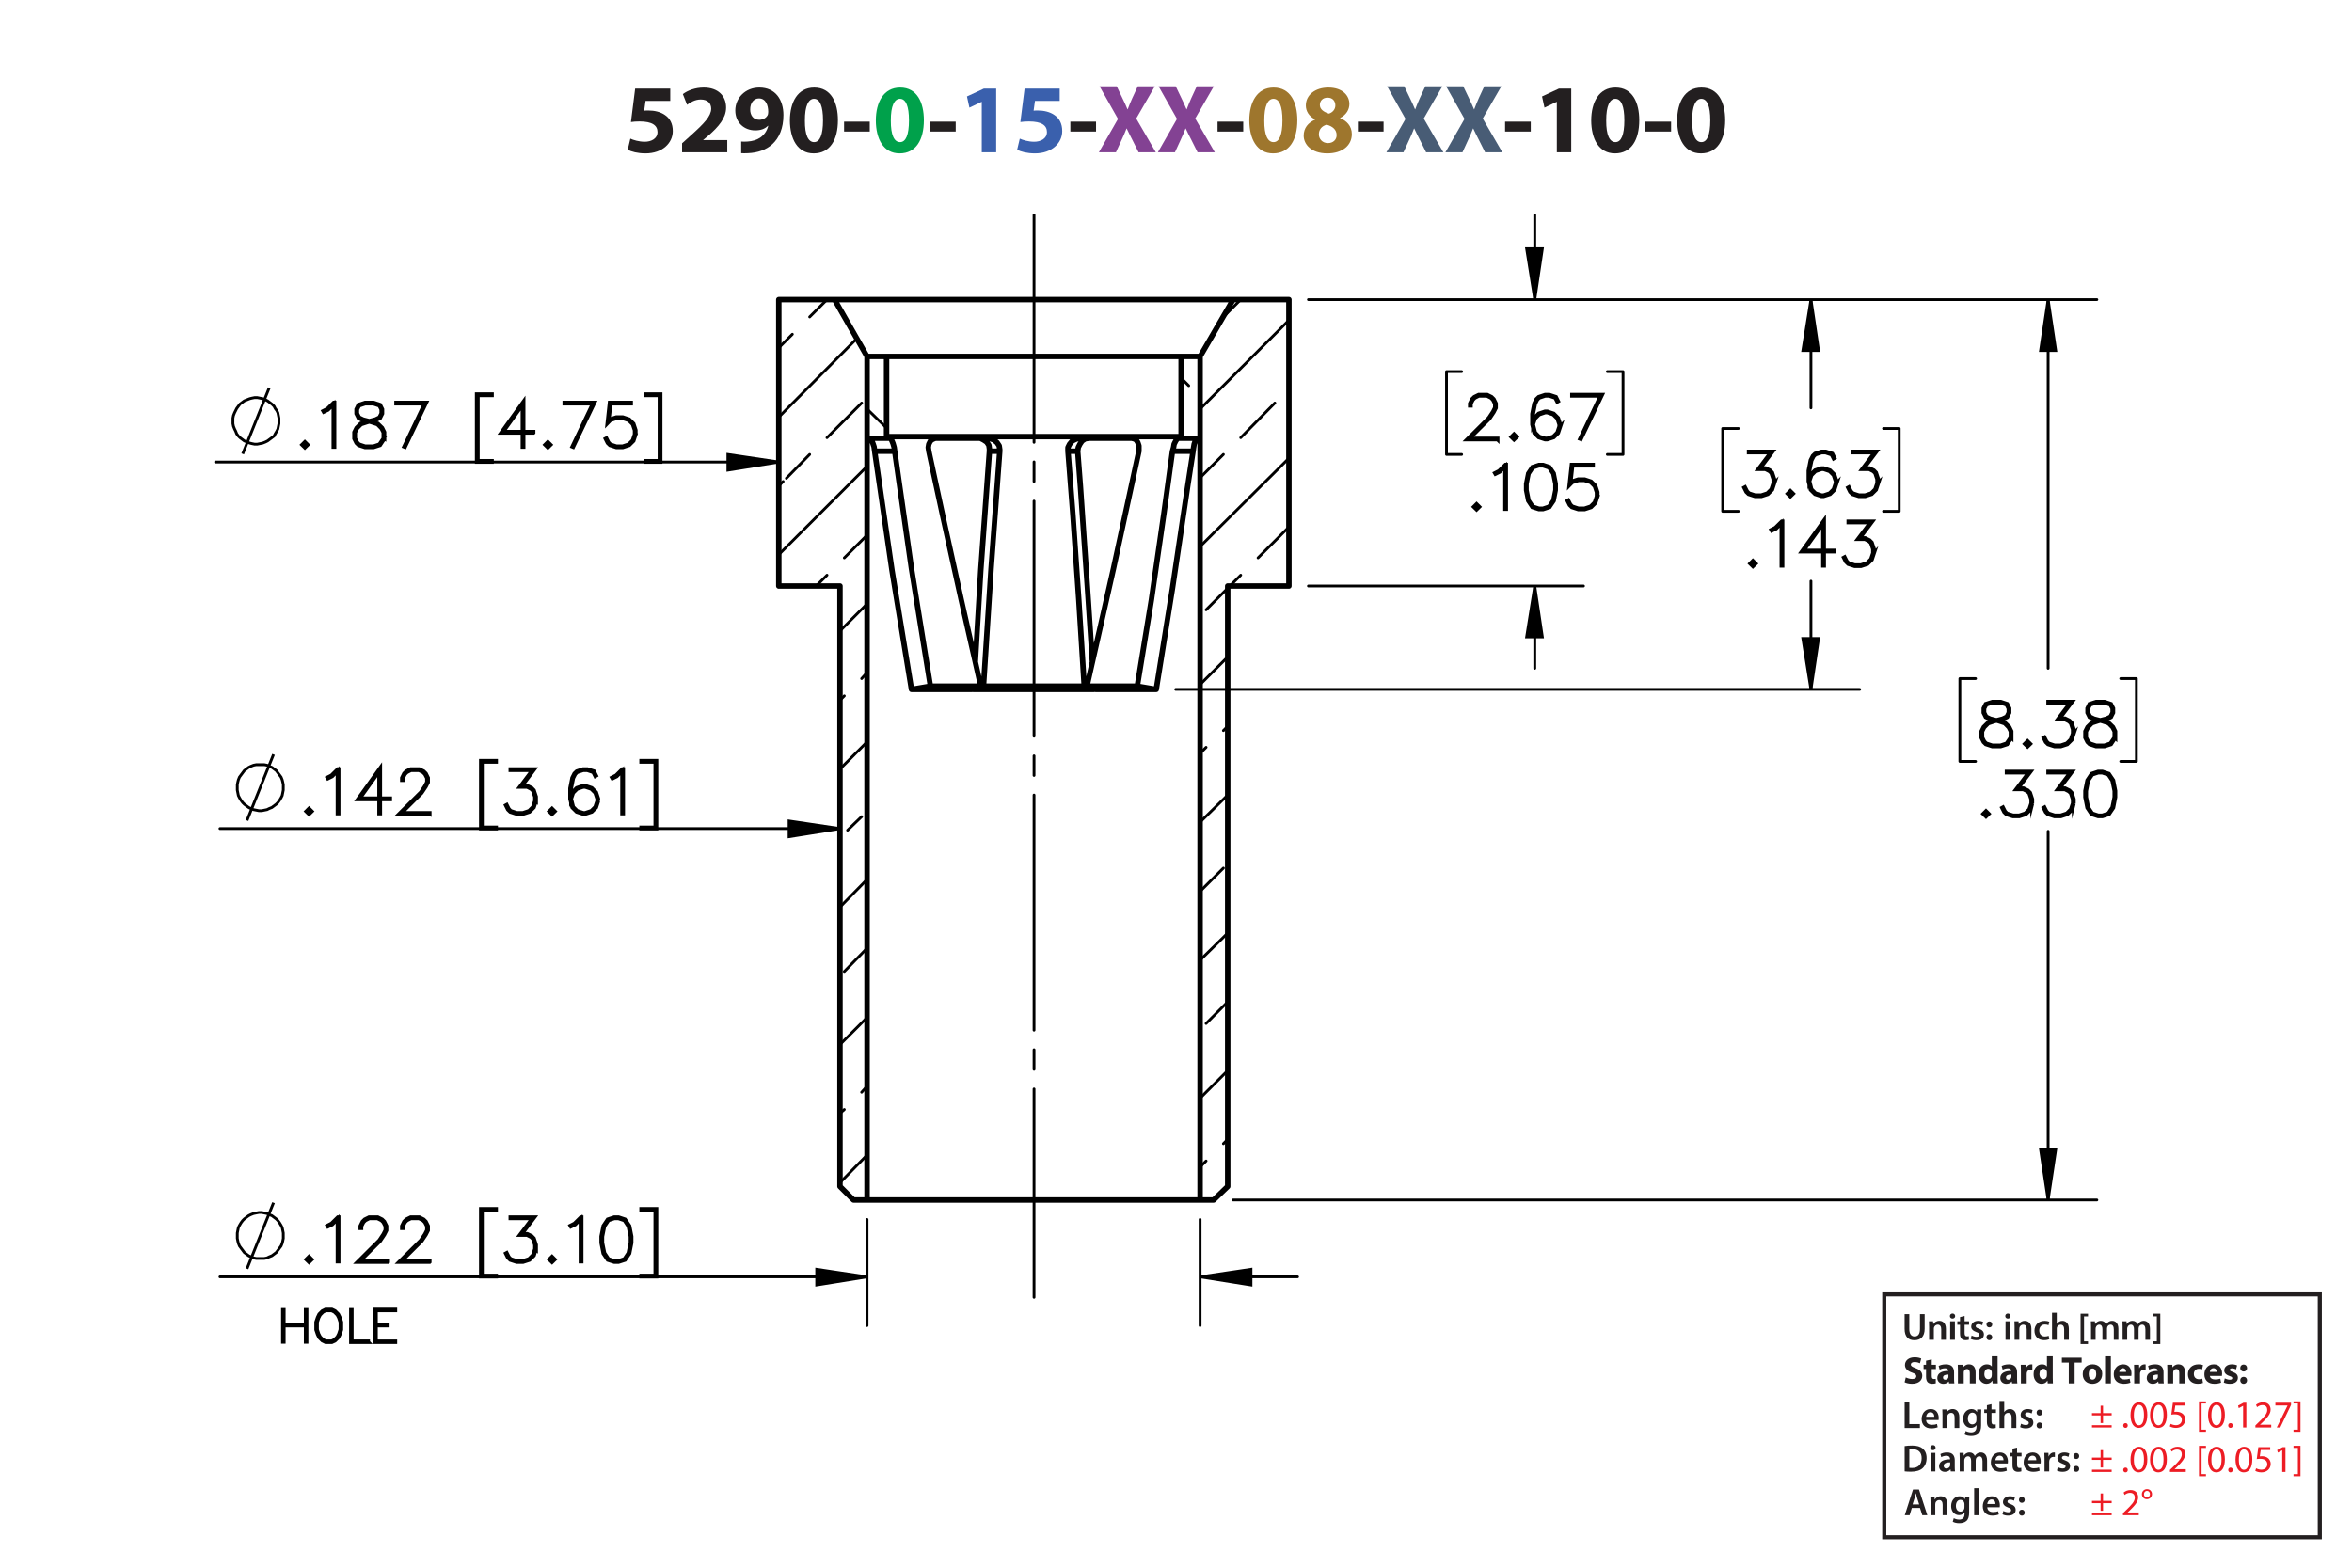 <?xml version="1.0" encoding="UTF-8"?><svg id="Layer_1" xmlns="http://www.w3.org/2000/svg" viewBox="0 0 432 288"><defs><style>.cls-1{fill:#3a60ad;}.cls-1,.cls-2,.cls-3,.cls-4,.cls-5,.cls-6,.cls-7,.cls-8{stroke-width:0px;}.cls-2{fill:#ed1c24;}.cls-3{fill:#00a14b;}.cls-5{fill:#9e762d;}.cls-9,.cls-10,.cls-11,.cls-12,.cls-13{stroke:#000;}.cls-9,.cls-11,.cls-12,.cls-13,.cls-14{fill:none;}.cls-9,.cls-12,.cls-13{stroke-linecap:round;stroke-linejoin:round;}.cls-6{fill:#834293;}.cls-10{stroke-width:.7px;}.cls-10,.cls-11{stroke-miterlimit:10;}.cls-7{fill:#231f20;}.cls-11,.cls-12,.cls-13{stroke-width:.51px;}.cls-13{stroke-dasharray:0 0 0 0 43.2 3.6 3.6 3.6;stroke-dashoffset:1.44px;}.cls-8{fill:#485c75;}.cls-14{stroke:#231f20;stroke-width:.75px;}</style></defs><path class="cls-7" d="m123.106,18.531h-4.537l-.252,1.8c.252-.036.468-.036.756-.036,1.117,0,2.251.252,3.079.847.882.594,1.422,1.566,1.422,2.935,0,2.179-1.873,4.106-5.023,4.106-1.422,0-2.611-.324-3.259-.666l.486-2.052c.522.252,1.585.576,2.647.576,1.134,0,2.341-.54,2.341-1.783,0-1.206-.955-1.945-3.295-1.945-.648,0-1.099.036-1.585.108l.774-6.14h6.446v2.251Z"/><path class="cls-7" d="m125.281,27.984v-1.656l1.512-1.369c2.557-2.287,3.799-3.601,3.835-4.969,0-.955-.576-1.711-1.927-1.711-1.008,0-1.891.504-2.503.973l-.774-1.963c.882-.666,2.251-1.206,3.835-1.206,2.647,0,4.106,1.548,4.106,3.673,0,1.963-1.422,3.529-3.115,5.042l-1.08.9v.036h4.411v2.251h-8.3Z"/><path class="cls-7" d="m136.135,26.003c.342.036.648.036,1.188,0,.829-.054,1.675-.288,2.305-.72.756-.522,1.261-1.278,1.477-2.161l-.054-.018c-.522.54-1.278.846-2.341.846-1.98,0-3.655-1.386-3.655-3.655,0-2.287,1.837-4.213,4.412-4.213,3.007,0,4.429,2.305,4.429,5.042,0,2.431-.774,4.213-2.053,5.383-1.116,1.008-2.647,1.566-4.465,1.639-.468.036-.936.018-1.242,0v-2.143Zm1.656-5.87c0,1.009.54,1.873,1.657,1.873.738,0,1.26-.36,1.512-.774.09-.162.144-.342.144-.684,0-1.243-.468-2.467-1.71-2.467-.936,0-1.621.828-1.603,2.052Z"/><path class="cls-7" d="m153.904,22.078c0,3.619-1.458,6.104-4.447,6.104-3.025,0-4.357-2.719-4.375-6.032,0-3.385,1.44-6.067,4.465-6.067,3.133,0,4.357,2.791,4.357,5.996Zm-6.068.072c-.018,2.683.63,3.961,1.692,3.961s1.639-1.333,1.639-3.997c0-2.593-.558-3.961-1.657-3.961-1.008,0-1.692,1.278-1.674,3.997Z"/><path class="cls-7" d="m159.752,22.348v1.818h-4.717v-1.818h4.717Z"/><path class="cls-3" d="m169.69,22.078c0,3.619-1.458,6.104-4.447,6.104-3.025,0-4.357-2.719-4.375-6.032,0-3.385,1.44-6.067,4.465-6.067,3.133,0,4.357,2.791,4.357,5.996Zm-6.068.072c-.018,2.683.63,3.961,1.692,3.961s1.639-1.333,1.639-3.997c0-2.593-.558-3.961-1.657-3.961-1.008,0-1.692,1.278-1.674,3.997Z"/><path class="cls-7" d="m175.538,22.348v1.818h-4.718v-1.818h4.718Z"/><path class="cls-1" d="m180.325,18.711h-.036l-2.233,1.062-.45-2.053,3.097-1.44h2.269v11.704h-2.647v-9.273Z"/><path class="cls-1" d="m194.637,18.531h-4.538l-.252,1.8c.252-.036.468-.036.756-.036,1.116,0,2.251.252,3.079.847.882.594,1.422,1.566,1.422,2.935,0,2.179-1.873,4.106-5.023,4.106-1.422,0-2.611-.324-3.259-.666l.486-2.052c.522.252,1.585.576,2.647.576,1.134,0,2.341-.54,2.341-1.783,0-1.206-.955-1.945-3.295-1.945-.648,0-1.099.036-1.585.108l.774-6.14h6.446v2.251Z"/><path class="cls-7" d="m201.314,22.348v1.818h-4.718v-1.818h4.718Z"/><path class="cls-6" d="m209.126,27.984l-1.098-2.197c-.45-.846-.738-1.476-1.081-2.179h-.036c-.252.703-.558,1.333-.936,2.179l-1.008,2.197h-3.133l3.511-6.14-3.385-5.996h3.151l1.062,2.215c.36.738.63,1.333.918,2.017h.036c.288-.774.522-1.315.829-2.017l1.026-2.215h3.133l-3.421,5.924,3.601,6.212h-3.169Z"/><path class="cls-6" d="m219.962,27.984l-1.099-2.197c-.45-.846-.738-1.476-1.08-2.179h-.036c-.252.703-.558,1.333-.936,2.179l-1.008,2.197h-3.133l3.511-6.14-3.385-5.996h3.151l1.062,2.215c.36.738.631,1.333.919,2.017h.035c.288-.774.522-1.315.829-2.017l1.025-2.215h3.134l-3.422,5.924,3.602,6.212h-3.169Z"/><path class="cls-7" d="m228.35,22.348v1.818h-4.718v-1.818h4.718Z"/><path class="cls-5" d="m238.286,22.078c0,3.619-1.458,6.104-4.447,6.104-3.024,0-4.357-2.719-4.375-6.032,0-3.385,1.44-6.067,4.465-6.067,3.133,0,4.357,2.791,4.357,5.996Zm-6.067.072c-.019,2.683.63,3.961,1.692,3.961s1.639-1.333,1.639-3.997c0-2.593-.559-3.961-1.657-3.961-1.008,0-1.692,1.278-1.674,3.997Z"/><path class="cls-5" d="m239.453,24.923c0-1.404.81-2.377,2.089-2.935v-.054c-1.135-.576-1.692-1.53-1.692-2.557,0-1.98,1.782-3.295,4.123-3.295,2.737,0,3.871,1.585,3.871,3.007,0,1.008-.54,1.998-1.692,2.575v.054c1.135.432,2.143,1.404,2.143,2.917,0,2.124-1.782,3.547-4.501,3.547-2.971,0-4.34-1.675-4.34-3.259Zm6.05-.09c0-1.026-.756-1.639-1.836-1.927-.9.252-1.423.9-1.423,1.747-.018.846.63,1.639,1.656,1.639.973,0,1.603-.63,1.603-1.458Zm-3.079-5.546c0,.792.721,1.296,1.657,1.585.63-.18,1.188-.756,1.188-1.494,0-.72-.414-1.44-1.423-1.44-.936,0-1.423.612-1.423,1.35Z"/><path class="cls-7" d="m254.125,22.348v1.818h-4.718v-1.818h4.718Z"/><path class="cls-8" d="m261.938,27.984l-1.099-2.197c-.45-.846-.738-1.476-1.08-2.179h-.036c-.252.703-.558,1.333-.936,2.179l-1.008,2.197h-3.133l3.511-6.14-3.385-5.996h3.15l1.062,2.215c.36.738.631,1.333.919,2.017h.035c.288-.774.522-1.315.829-2.017l1.025-2.215h3.134l-3.422,5.924,3.602,6.212h-3.169Z"/><path class="cls-8" d="m272.773,27.984l-1.099-2.197c-.45-.846-.738-1.476-1.08-2.179h-.036c-.252.703-.558,1.333-.936,2.179l-1.008,2.197h-3.133l3.511-6.14-3.385-5.996h3.15l1.062,2.215c.36.738.631,1.333.919,2.017h.035c.288-.774.522-1.315.829-2.017l1.025-2.215h3.134l-3.422,5.924,3.602,6.212h-3.169Z"/><path class="cls-7" d="m281.161,22.348v1.818h-4.718v-1.818h4.718Z"/><path class="cls-7" d="m285.948,18.711h-.036l-2.232,1.062-.45-2.053,3.097-1.44h2.269v11.704h-2.647v-9.273Z"/><path class="cls-7" d="m301.088,22.078c0,3.619-1.459,6.104-4.447,6.104-3.025,0-4.357-2.719-4.376-6.032,0-3.385,1.44-6.067,4.466-6.067,3.133,0,4.357,2.791,4.357,5.996Zm-6.068.072c-.018,2.683.631,3.961,1.692,3.961,1.062,0,1.639-1.333,1.639-3.997,0-2.593-.558-3.961-1.656-3.961-1.009,0-1.692,1.278-1.675,3.997Z"/><path class="cls-7" d="m306.937,22.348v1.818h-4.718v-1.818h4.718Z"/><path class="cls-7" d="m316.873,22.078c0,3.619-1.458,6.104-4.447,6.104-3.024,0-4.357-2.719-4.375-6.032,0-3.385,1.44-6.067,4.465-6.067,3.134,0,4.357,2.791,4.357,5.996Zm-6.067.072c-.019,2.683.63,3.961,1.692,3.961s1.639-1.333,1.639-3.997c0-2.593-.559-3.961-1.656-3.961-1.009,0-1.693,1.278-1.675,3.997Z"/><path class="cls-7" d="m349.831,257.616h.861v3.999h1.94v.722h-2.802v-4.721Z"/><path class="cls-7" d="m353.779,260.873c.021.616.504.883,1.051.883.399,0,.686-.057.945-.154l.126.596c-.294.118-.7.21-1.19.21-1.106,0-1.758-.68-1.758-1.724,0-.945.574-1.835,1.667-1.835,1.106,0,1.471.911,1.471,1.66,0,.161-.015.287-.028.364h-2.283Zm1.499-.603c.007-.315-.133-.833-.708-.833-.532,0-.756.483-.791.833h1.499Z"/><path class="cls-7" d="m356.782,259.941c0-.392-.008-.721-.028-1.016h.756l.042.512h.021c.147-.267.519-.589,1.086-.589.595,0,1.211.386,1.211,1.464v2.024h-.861v-1.926c0-.49-.182-.861-.651-.861-.343,0-.581.245-.672.504-.028.077-.035.182-.035.28v2.003h-.868v-2.396Z"/><path class="cls-7" d="m363.902,258.926c-.014.231-.028.512-.028.981v1.934c0,.714-.146,1.226-.504,1.548-.357.315-.848.413-1.316.413-.435,0-.896-.091-1.191-.273l.19-.651c.217.126.581.26.995.26.56,0,.981-.295.981-1.03v-.294h-.015c-.196.301-.546.504-.994.504-.848,0-1.45-.7-1.45-1.666,0-1.121.729-1.801,1.548-1.801.519,0,.827.253.987.532h.015l.035-.455h.749Zm-.89,1.366c0-.077-.007-.161-.027-.231-.092-.315-.337-.553-.701-.553-.482,0-.84.42-.84,1.113,0,.581.294,1.051.833,1.051.322,0,.603-.21.7-.519.021-.091.035-.21.035-.309v-.553Z"/><path class="cls-7" d="m365.784,257.952v.974h.819v.644h-.819v1.506c0,.413.112.631.441.631.147,0,.26-.021.336-.042l.015.658c-.126.049-.351.084-.624.084-.315,0-.581-.105-.742-.28-.182-.196-.266-.505-.266-.953v-1.603h-.49v-.644h.49v-.77l.84-.203Z"/><path class="cls-7" d="m367.254,257.364h.868v2.031h.015c.104-.161.245-.294.427-.393.168-.098.371-.154.589-.154.581,0,1.19.386,1.19,1.478v2.01h-.861v-1.912c0-.497-.183-.868-.658-.868-.337,0-.575.224-.666.483-.027.069-.035.161-.035.259v2.038h-.868v-4.973Z"/><path class="cls-7" d="m371.216,261.546c.196.119.567.245.876.245.378,0,.546-.154.546-.379,0-.231-.14-.35-.56-.497-.665-.231-.945-.596-.939-.994,0-.603.497-1.072,1.289-1.072.378,0,.707.099.903.203l-.168.609c-.147-.084-.42-.195-.722-.195-.308,0-.477.146-.477.356,0,.218.161.322.596.477.616.224.903.539.91,1.044,0,.616-.482,1.065-1.387,1.065-.413,0-.784-.099-1.036-.238l.168-.623Z"/><path class="cls-7" d="m374.072,259.508c0-.322.224-.554.532-.554.315,0,.524.231.532.554,0,.315-.211.546-.532.546-.315,0-.532-.231-.532-.546Zm0,2.359c0-.321.224-.553.532-.553.315,0,.524.224.532.553,0,.309-.211.547-.532.547-.315,0-.532-.238-.532-.547Z"/><path class="cls-7" d="m349.831,265.661c.378-.064.861-.099,1.373-.099.882,0,1.491.183,1.926.547.455.371.735.932.735,1.736,0,.841-.287,1.471-.735,1.877-.47.428-1.219.644-2.137.644-.504,0-.882-.027-1.162-.062v-4.644Zm.861,3.999c.119.021.301.021.477.021,1.12.008,1.786-.609,1.786-1.807.007-1.044-.596-1.639-1.674-1.639-.273,0-.47.021-.589.049v3.376Z"/><path class="cls-7" d="m355.516,265.955c0,.259-.19.462-.49.462-.287,0-.477-.203-.477-.462,0-.267.196-.47.483-.47.294,0,.476.203.483.47Zm-.918,4.363v-3.411h.868v3.411h-.868Z"/><path class="cls-7" d="m358.309,270.318l-.056-.378h-.021c-.21.266-.567.455-1.008.455-.686,0-1.072-.497-1.072-1.016,0-.861.764-1.296,2.024-1.289v-.056c0-.225-.091-.596-.693-.596-.336,0-.686.105-.918.253l-.168-.56c.252-.154.693-.302,1.233-.302,1.092,0,1.407.693,1.407,1.437v1.232c0,.308.014.609.049.819h-.777Zm-.112-1.667c-.609-.014-1.19.119-1.19.638,0,.336.218.49.49.49.344,0,.596-.225.673-.47.021-.062.027-.133.027-.189v-.47Z"/><path class="cls-7" d="m359.946,267.923c0-.392-.008-.721-.028-1.016h.742l.035.505h.021c.169-.267.477-.582,1.051-.582.448,0,.799.253.945.631h.015c.119-.19.259-.329.42-.428.19-.133.406-.203.686-.203.567,0,1.142.386,1.142,1.478v2.01h-.841v-1.884c0-.567-.195-.903-.609-.903-.294,0-.511.21-.602.455-.021.084-.042.189-.042.287v2.045h-.841v-1.975c0-.477-.19-.812-.588-.812-.322,0-.54.252-.617.49-.034.084-.049.182-.049.279v2.018h-.84v-2.396Z"/><path class="cls-7" d="m366.491,268.854c.021.616.504.883,1.051.883.399,0,.686-.057.945-.154l.126.596c-.294.118-.7.21-1.19.21-1.106,0-1.758-.68-1.758-1.724,0-.945.574-1.835,1.667-1.835,1.106,0,1.471.911,1.471,1.66,0,.161-.015.287-.028.364h-2.283Zm1.499-.603c.007-.315-.133-.833-.708-.833-.532,0-.756.483-.791.833h1.499Z"/><path class="cls-7" d="m370.481,265.934v.974h.819v.644h-.819v1.506c0,.413.112.631.441.631.146,0,.259-.021.336-.042l.014.658c-.126.049-.35.084-.623.084-.315,0-.581-.105-.742-.28-.183-.196-.267-.505-.267-.953v-1.603h-.49v-.644h.49v-.77l.841-.203Z"/><path class="cls-7" d="m372.519,268.854c.021.616.504.883,1.05.883.399,0,.686-.057.946-.154l.126.596c-.295.118-.701.21-1.191.21-1.106,0-1.758-.68-1.758-1.724,0-.945.574-1.835,1.667-1.835,1.106,0,1.471.911,1.471,1.66,0,.161-.014.287-.027.364h-2.283Zm1.498-.603c.007-.315-.133-.833-.707-.833-.532,0-.757.483-.791.833h1.498Z"/><path class="cls-7" d="m375.521,268.007c0-.462-.007-.791-.028-1.1h.75l.027.651h.028c.168-.483.567-.729.932-.729.084,0,.133.008.203.021v.812c-.07-.014-.147-.028-.252-.028-.413,0-.693.267-.77.651-.014.077-.028.168-.028.267v1.765h-.861v-2.312Z"/><path class="cls-7" d="m377.971,269.527c.196.119.567.245.876.245.378,0,.546-.154.546-.379,0-.231-.14-.35-.56-.497-.665-.231-.945-.596-.939-.994,0-.603.497-1.072,1.289-1.072.378,0,.707.099.903.203l-.168.609c-.147-.084-.42-.195-.722-.195-.308,0-.477.146-.477.356,0,.218.161.322.596.477.616.224.903.539.91,1.044,0,.616-.482,1.065-1.387,1.065-.413,0-.784-.099-1.036-.238l.168-.623Z"/><path class="cls-7" d="m380.827,267.489c0-.322.224-.554.532-.554.315,0,.524.231.532.554,0,.315-.211.546-.532.546-.315,0-.532-.231-.532-.546Zm0,2.359c0-.321.224-.553.532-.553.315,0,.524.224.532.553,0,.309-.211.547-.532.547-.315,0-.532-.238-.532-.547Z"/><path class="cls-7" d="m350.042,253.043c.287.147.729.294,1.184.294.49,0,.749-.203.749-.511,0-.295-.224-.463-.791-.666-.784-.273-1.296-.707-1.296-1.394,0-.806.673-1.422,1.786-1.422.532,0,.925.112,1.205.238l-.238.861c-.19-.091-.525-.224-.988-.224-.462,0-.685.21-.685.455,0,.301.266.435.875.665.834.309,1.226.742,1.226,1.408,0,.791-.609,1.464-1.905,1.464-.539,0-1.071-.141-1.337-.287l.217-.883Z"/><path class="cls-7" d="m354.81,249.737v.981h.764v.784h-.764v1.24c0,.413.098.602.42.602.134,0,.238-.014.315-.027l.007.805c-.14.057-.392.092-.693.092-.343,0-.63-.119-.798-.294-.196-.203-.295-.533-.295-1.016v-1.401h-.455v-.784h.455v-.742l1.044-.238Z"/><path class="cls-7" d="m358.002,254.143l-.064-.343h-.021c-.225.273-.574.42-.981.42-.693,0-1.106-.504-1.106-1.051,0-.89.798-1.316,2.01-1.31v-.049c0-.183-.098-.441-.623-.441-.351,0-.722.119-.945.259l-.196-.686c.238-.133.707-.301,1.33-.301,1.142,0,1.506.673,1.506,1.478v1.191c0,.329.015.644.05.833h-.96Zm-.126-1.618c-.56-.007-.994.126-.994.54,0,.273.182.405.42.405.266,0,.483-.175.553-.392.015-.056.021-.119.021-.183v-.371Z"/><path class="cls-7" d="m359.618,251.81c0-.428-.015-.792-.028-1.093h.925l.049.469h.021c.141-.217.49-.546,1.058-.546.701,0,1.226.462,1.226,1.471v2.031h-1.065v-1.898c0-.44-.153-.742-.539-.742-.294,0-.469.203-.539.399-.028.064-.042.168-.042.267v1.975h-1.065v-2.332Z"/><path class="cls-7" d="m366.906,249.17v3.95c0,.385.015.791.028,1.022h-.945l-.05-.504h-.014c-.217.385-.63.581-1.071.581-.812,0-1.464-.693-1.464-1.758-.007-1.156.714-1.821,1.534-1.821.42,0,.749.147.903.386h.014v-1.856h1.065Zm-1.065,2.998c0-.057-.007-.134-.014-.19-.064-.287-.294-.525-.624-.525-.482,0-.735.435-.735.974,0,.581.287.945.729.945.309,0,.554-.21.616-.511.021-.077.028-.154.028-.245v-.448Z"/><path class="cls-7" d="m369.573,254.143l-.064-.343h-.021c-.224.273-.574.42-.981.42-.693,0-1.106-.504-1.106-1.051,0-.89.799-1.316,2.011-1.31v-.049c0-.183-.099-.441-.624-.441-.35,0-.721.119-.945.259l-.196-.686c.238-.133.708-.301,1.331-.301,1.142,0,1.506.673,1.506,1.478v1.191c0,.329.014.644.049.833h-.959Zm-.127-1.618c-.56-.007-.994.126-.994.54,0,.273.182.405.42.405.267,0,.483-.175.554-.392.014-.056.021-.119.021-.183v-.371Z"/><path class="cls-7" d="m371.188,251.846c0-.505-.014-.834-.027-1.128h.917l.035.63h.028c.175-.497.595-.707.924-.707.099,0,.147,0,.225.014v1.002c-.077-.014-.168-.028-.287-.028-.393,0-.658.21-.729.54-.014.069-.021.153-.021.237v1.737h-1.065v-2.297Z"/><path class="cls-7" d="m377.035,249.17v3.95c0,.385.015.791.028,1.022h-.945l-.05-.504h-.014c-.217.385-.63.581-1.071.581-.812,0-1.464-.693-1.464-1.758-.007-1.156.714-1.821,1.534-1.821.42,0,.749.147.903.386h.014v-1.856h1.065Zm-1.065,2.998c0-.057-.007-.134-.014-.19-.064-.287-.294-.525-.624-.525-.482,0-.735.435-.735.974,0,.581.287.945.729.945.309,0,.554-.21.616-.511.021-.077.028-.154.028-.245v-.448Z"/><path class="cls-7" d="m379.981,250.318h-1.268v-.896h3.628v.896h-1.288v3.824h-1.072v-3.824Z"/><path class="cls-7" d="m386.121,252.392c0,1.254-.89,1.828-1.807,1.828-1.002,0-1.772-.658-1.772-1.765,0-1.107.729-1.815,1.828-1.815,1.051,0,1.751.722,1.751,1.751Zm-2.479.035c0,.588.245,1.029.701,1.029.413,0,.679-.413.679-1.029,0-.512-.196-1.029-.679-1.029-.512,0-.701.525-.701,1.029Z"/><path class="cls-7" d="m386.644,249.17h1.065v4.973h-1.065v-4.973Z"/><path class="cls-7" d="m389.256,252.769c.035.441.469.651.967.651.363,0,.658-.049.945-.14l.14.722c-.35.14-.777.21-1.239.21-1.163,0-1.828-.673-1.828-1.744,0-.868.539-1.828,1.73-1.828,1.107,0,1.527.861,1.527,1.709,0,.182-.021.343-.035.42h-2.206Zm1.254-.729c0-.259-.112-.693-.603-.693-.448,0-.631.406-.658.693h1.261Z"/><path class="cls-7" d="m391.999,251.846c0-.505-.014-.834-.027-1.128h.917l.035.63h.028c.175-.497.595-.707.924-.707.099,0,.147,0,.225.014v1.002c-.077-.014-.168-.028-.287-.028-.393,0-.658.21-.729.54-.014.069-.021.153-.021.237v1.737h-1.065v-2.297Z"/><path class="cls-7" d="m396.474,254.143l-.064-.343h-.021c-.224.273-.574.42-.981.42-.693,0-1.106-.504-1.106-1.051,0-.89.799-1.316,2.011-1.31v-.049c0-.183-.099-.441-.624-.441-.35,0-.721.119-.945.259l-.196-.686c.238-.133.708-.301,1.331-.301,1.142,0,1.506.673,1.506,1.478v1.191c0,.329.014.644.049.833h-.959Zm-.127-1.618c-.56-.007-.994.126-.994.54,0,.273.182.405.42.405.267,0,.483-.175.554-.392.014-.056.021-.119.021-.183v-.371Z"/><path class="cls-7" d="m398.09,251.81c0-.428-.015-.792-.028-1.093h.925l.049.469h.021c.141-.217.49-.546,1.058-.546.701,0,1.226.462,1.226,1.471v2.031h-1.065v-1.898c0-.44-.153-.742-.539-.742-.294,0-.469.203-.539.399-.028.064-.042.168-.042.267v1.975h-1.065v-2.332Z"/><path class="cls-7" d="m404.629,254.059c-.19.084-.547.154-.953.154-1.106,0-1.813-.673-1.813-1.751,0-1.002.686-1.821,1.961-1.821.28,0,.588.049.812.133l-.168.792c-.126-.057-.315-.105-.596-.105-.56,0-.924.399-.917.96,0,.63.42.959.939.959.252,0,.448-.042.609-.104l.126.784Z"/><path class="cls-7" d="m405.901,252.769c.035.441.47.651.967.651.364,0,.658-.049.945-.14l.141.722c-.351.14-.777.21-1.24.21-1.162,0-1.828-.673-1.828-1.744,0-.868.54-1.828,1.73-1.828,1.106,0,1.526.861,1.526,1.709,0,.182-.021.343-.035.42h-2.206Zm1.254-.729c0-.259-.112-.693-.603-.693-.448,0-.63.406-.658.693h1.261Z"/><path class="cls-7" d="m408.639,253.211c.195.119.602.259.917.259.322,0,.455-.111.455-.287,0-.175-.104-.259-.504-.392-.707-.238-.981-.623-.974-1.029,0-.638.546-1.121,1.394-1.121.399,0,.757.091.967.196l-.19.735c-.154-.084-.448-.196-.742-.196-.259,0-.406.105-.406.28,0,.161.133.245.554.393.651.224.924.553.932,1.058,0,.637-.505,1.106-1.485,1.106-.448,0-.848-.099-1.106-.238l.19-.764Z"/><path class="cls-7" d="m411.473,251.32c0-.379.26-.644.631-.644s.616.259.623.644c0,.364-.252.637-.63.637-.364,0-.624-.273-.624-.637Zm0,2.262c0-.371.26-.644.631-.644s.616.267.623.644c0,.364-.252.638-.63.638-.364,0-.624-.273-.624-.638Z"/><path class="cls-2" d="m386.273,258.236v1.365h1.583v.421h-1.583v1.4h-.448v-1.4h-1.582v-.421h1.582v-1.365h.448Zm1.583,3.586v.42h-3.613v-.42h3.613Z"/><path class="cls-2" d="m389.982,261.878c0-.259.175-.441.42-.441.246,0,.414.183.414.441,0,.252-.161.441-.421.441-.245,0-.413-.19-.413-.441Z"/><path class="cls-2" d="m394.408,259.917c0,1.548-.574,2.402-1.583,2.402-.889,0-1.491-.834-1.506-2.34,0-1.526.659-2.367,1.583-2.367.96,0,1.506.855,1.506,2.305Zm-2.472.07c0,1.184.363,1.855.924,1.855.631,0,.932-.735.932-1.897,0-1.121-.287-1.856-.925-1.856-.539,0-.931.658-.931,1.898Z"/><path class="cls-2" d="m397.999,259.917c0,1.548-.574,2.402-1.583,2.402-.889,0-1.491-.834-1.506-2.34,0-1.526.659-2.367,1.583-2.367.96,0,1.506.855,1.506,2.305Zm-2.472.07c0,1.184.363,1.855.924,1.855.631,0,.932-.735.932-1.897,0-1.121-.287-1.856-.925-1.856-.539,0-.931.658-.931,1.898Z"/><path class="cls-2" d="m401.282,258.208h-1.737l-.175,1.17c.104-.015.203-.028.371-.028.35,0,.7.077.981.245.357.203.651.596.651,1.17,0,.89-.707,1.555-1.695,1.555-.497,0-.917-.141-1.135-.28l.154-.469c.19.111.56.252.974.252.581,0,1.079-.379,1.079-.988-.008-.588-.399-1.008-1.31-1.008-.259,0-.462.027-.63.049l.294-2.186h2.179v.519Z"/><path class="cls-2" d="m403.898,263.026v-5.582h1.281v.386h-.805v4.811h.805v.385h-1.281Z"/><path class="cls-2" d="m408.653,259.917c0,1.548-.574,2.402-1.583,2.402-.89,0-1.492-.834-1.506-2.34,0-1.526.658-2.367,1.583-2.367.959,0,1.506.855,1.506,2.305Zm-2.473.07c0,1.184.364,1.855.925,1.855.63,0,.932-.735.932-1.897,0-1.121-.287-1.856-.925-1.856-.539,0-.932.658-.932,1.898Z"/><path class="cls-2" d="m409.268,261.878c0-.259.175-.441.42-.441s.413.183.413.441c0,.252-.161.441-.42.441-.245,0-.413-.19-.413-.441Z"/><path class="cls-2" d="m412.005,258.264h-.015l-.791.428-.119-.47.995-.532h.524v4.553h-.595v-3.978Z"/><path class="cls-2" d="m414.258,262.242v-.378l.483-.47c1.162-1.106,1.688-1.694,1.694-2.381,0-.463-.224-.89-.903-.89-.413,0-.756.21-.966.385l-.196-.434c.315-.267.763-.463,1.288-.463.981,0,1.395.673,1.395,1.324,0,.841-.609,1.52-1.569,2.444l-.364.336v.014h2.045v.512h-2.906Z"/><path class="cls-2" d="m420.805,257.69v.406l-1.982,4.146h-.638l1.976-4.027v-.014h-2.228v-.512h2.872Z"/><path class="cls-2" d="m422.539,257.438v5.589h-1.281v-.385h.805v-4.818h-.805v-.386h1.281Z"/><path class="cls-2" d="m386.273,266.406v1.365h1.583v.421h-1.583v1.4h-.448v-1.4h-1.582v-.421h1.582v-1.365h.448Zm1.583,3.586v.42h-3.613v-.42h3.613Z"/><path class="cls-2" d="m389.982,270.048c0-.259.175-.441.42-.441.246,0,.414.183.414.441,0,.252-.161.441-.421.441-.245,0-.413-.19-.413-.441Z"/><path class="cls-2" d="m394.408,268.087c0,1.548-.574,2.402-1.583,2.402-.889,0-1.491-.834-1.506-2.34,0-1.526.659-2.367,1.583-2.367.96,0,1.506.855,1.506,2.305Zm-2.472.07c0,1.184.363,1.855.924,1.855.631,0,.932-.735.932-1.897,0-1.121-.287-1.856-.925-1.856-.539,0-.931.658-.931,1.898Z"/><path class="cls-2" d="m397.999,268.087c0,1.548-.574,2.402-1.583,2.402-.889,0-1.491-.834-1.506-2.34,0-1.526.659-2.367,1.583-2.367.96,0,1.506.855,1.506,2.305Zm-2.472.07c0,1.184.363,1.855.924,1.855.631,0,.932-.735.932-1.897,0-1.121-.287-1.856-.925-1.856-.539,0-.931.658-.931,1.898Z"/><path class="cls-2" d="m398.565,270.412v-.378l.483-.47c1.162-1.106,1.688-1.694,1.694-2.381,0-.463-.224-.89-.903-.89-.413,0-.756.21-.966.385l-.196-.434c.315-.267.763-.463,1.288-.463.981,0,1.395.673,1.395,1.324,0,.841-.609,1.52-1.569,2.444l-.364.336v.014h2.045v.512h-2.906Z"/><path class="cls-2" d="m403.898,271.196v-5.582h1.281v.386h-.805v4.811h.805v.385h-1.281Z"/><path class="cls-2" d="m408.653,268.087c0,1.548-.574,2.402-1.583,2.402-.89,0-1.492-.834-1.506-2.34,0-1.526.658-2.367,1.583-2.367.959,0,1.506.855,1.506,2.305Zm-2.473.07c0,1.184.364,1.855.925,1.855.63,0,.932-.735.932-1.897,0-1.121-.287-1.856-.925-1.856-.539,0-.932.658-.932,1.898Z"/><path class="cls-2" d="m409.268,270.048c0-.259.175-.441.42-.441s.413.183.413.441c0,.252-.161.441-.42.441-.245,0-.413-.19-.413-.441Z"/><path class="cls-2" d="m413.692,268.087c0,1.548-.574,2.402-1.583,2.402-.889,0-1.491-.834-1.506-2.34,0-1.526.659-2.367,1.583-2.367.96,0,1.506.855,1.506,2.305Zm-2.472.07c0,1.184.363,1.855.924,1.855.631,0,.932-.735.932-1.897,0-1.121-.287-1.856-.925-1.856-.539,0-.931.658-.931,1.898Z"/><path class="cls-2" d="m416.976,266.378h-1.737l-.175,1.17c.104-.015.203-.028.371-.028.35,0,.7.077.981.245.357.203.651.596.651,1.17,0,.89-.707,1.555-1.695,1.555-.497,0-.917-.141-1.135-.28l.154-.469c.19.111.56.252.974.252.581,0,1.079-.379,1.079-.988-.008-.588-.399-1.008-1.31-1.008-.259,0-.462.027-.63.049l.294-2.186h2.179v.519Z"/><path class="cls-2" d="m419.187,266.434h-.015l-.791.428-.119-.47.995-.532h.524v4.553h-.595v-3.978Z"/><path class="cls-2" d="m422.539,265.607v5.589h-1.281v-.385h.805v-4.818h-.805v-.386h1.281Z"/><path class="cls-7" d="m351.149,277.023l-.406,1.338h-.89l1.513-4.721h1.1l1.534,4.721h-.925l-.427-1.338h-1.499Zm1.352-.651l-.371-1.162c-.091-.287-.168-.609-.238-.883h-.014c-.07.273-.14.603-.224.883l-.364,1.162h1.211Z"/><path class="cls-7" d="m354.586,275.966c0-.392-.007-.721-.028-1.016h.757l.042.512h.021c.146-.267.518-.589,1.085-.589.596,0,1.212.386,1.212,1.464v2.024h-.861v-1.926c0-.49-.183-.861-.651-.861-.344,0-.582.245-.673.504-.027.077-.035.182-.035.28v2.003h-.868v-2.396Z"/><path class="cls-7" d="m361.707,274.95c-.015.231-.028.512-.028.981v1.934c0,.714-.147,1.226-.504,1.548-.357.315-.848.413-1.317.413-.434,0-.896-.091-1.19-.273l.19-.651c.217.126.581.26.994.26.56,0,.981-.295.981-1.03v-.294h-.014c-.196.301-.547.504-.995.504-.847,0-1.449-.7-1.449-1.666,0-1.121.729-1.801,1.548-1.801.518,0,.826.253.987.532h.014l.035-.455h.75Zm-.89,1.366c0-.077-.007-.161-.028-.231-.091-.315-.336-.553-.7-.553-.483,0-.841.42-.841,1.113,0,.581.294,1.051.834,1.051.322,0,.602-.21.7-.519.021-.091.035-.21.035-.309v-.553Z"/><path class="cls-7" d="m362.602,273.389h.868v4.973h-.868v-4.973Z"/><path class="cls-7" d="m365.01,276.897c.021.616.504.883,1.05.883.399,0,.686-.057.946-.154l.126.596c-.295.118-.701.21-1.191.21-1.106,0-1.758-.68-1.758-1.724,0-.945.574-1.835,1.667-1.835,1.106,0,1.471.911,1.471,1.66,0,.161-.014.287-.027.364h-2.283Zm1.498-.603c.007-.315-.133-.833-.707-.833-.532,0-.757.483-.791.833h1.498Z"/><path class="cls-7" d="m367.97,277.57c.196.119.567.245.876.245.378,0,.546-.154.546-.379,0-.231-.14-.35-.56-.497-.665-.231-.945-.596-.939-.994,0-.603.497-1.072,1.289-1.072.378,0,.707.099.903.203l-.168.609c-.147-.084-.42-.195-.722-.195-.308,0-.477.146-.477.356,0,.218.161.322.596.477.616.224.903.539.91,1.044,0,.616-.482,1.065-1.387,1.065-.413,0-.784-.099-1.036-.238l.168-.623Z"/><path class="cls-7" d="m370.826,275.532c0-.322.224-.554.532-.554.315,0,.524.231.532.554,0,.315-.211.546-.532.546-.315,0-.532-.231-.532-.546Zm0,2.359c0-.321.224-.553.532-.553.315,0,.524.224.532.553,0,.309-.211.547-.532.547-.315,0-.532-.238-.532-.547Z"/><path class="cls-2" d="m386.273,274.356v1.365h1.583v.421h-1.583v1.4h-.448v-1.4h-1.582v-.421h1.582v-1.365h.448Zm1.583,3.586v.42h-3.613v-.42h3.613Z"/><path class="cls-2" d="m389.934,278.361v-.378l.483-.47c1.162-1.106,1.688-1.694,1.694-2.381,0-.463-.224-.89-.903-.89-.413,0-.756.21-.966.385l-.196-.434c.315-.267.763-.463,1.288-.463.981,0,1.395.673,1.395,1.324,0,.841-.609,1.52-1.569,2.444l-.364.336v.014h2.045v.512h-2.906Z"/><path class="cls-2" d="m395.269,274.475c0,.567-.455.939-.939.939-.547,0-.918-.413-.918-.904-.007-.539.413-.945.932-.945.574,0,.925.435.925.911Zm-1.478.034c0,.322.237.575.546.575.315,0,.553-.26.553-.603,0-.26-.153-.589-.553-.589-.364,0-.546.315-.546.616Z"/><rect class="cls-14" x="346.086" y="237.795" width="80" height="44.612"/><path class="cls-7" d="m350.685,241.413v2.753c0,.924.385,1.352.967,1.352.623,0,.994-.428.994-1.352v-2.753h.861v2.696c0,1.457-.749,2.102-1.884,2.102-1.093,0-1.8-.609-1.8-2.094v-2.704h.861Z"/><path class="cls-7" d="m354.325,243.738c0-.392-.008-.721-.028-1.016h.756l.042.512h.021c.147-.267.519-.589,1.086-.589.595,0,1.211.386,1.211,1.464v2.024h-.861v-1.926c0-.49-.182-.861-.651-.861-.343,0-.581.245-.672.504-.028.077-.035.182-.035.28v2.003h-.868v-2.396Z"/><path class="cls-7" d="m359.113,241.77c0,.259-.19.462-.49.462-.287,0-.477-.203-.477-.462,0-.267.196-.47.483-.47.294,0,.477.203.483.47Zm-.917,4.363v-3.411h.868v3.411h-.868Z"/><path class="cls-7" d="m360.842,241.749v.974h.819v.644h-.819v1.506c0,.413.112.631.441.631.147,0,.26-.021.336-.043l.015.659c-.126.049-.351.084-.624.084-.315,0-.581-.105-.742-.28-.182-.196-.266-.505-.266-.953v-1.603h-.49v-.644h.49v-.77l.84-.203Z"/><path class="cls-7" d="m362.137,245.343c.196.118.567.245.876.245.378,0,.546-.154.546-.379,0-.231-.14-.35-.56-.497-.665-.231-.945-.595-.939-.994,0-.603.497-1.072,1.289-1.072.378,0,.707.099.903.203l-.168.609c-.147-.084-.42-.195-.722-.195-.308,0-.477.146-.477.356,0,.218.161.322.596.477.616.224.903.539.91,1.044,0,.616-.482,1.065-1.387,1.065-.413,0-.784-.099-1.036-.238l.168-.623Z"/><path class="cls-7" d="m364.86,243.305c0-.322.224-.554.532-.554.315,0,.524.231.532.554,0,.315-.211.546-.532.546-.315,0-.532-.231-.532-.546Zm0,2.359c0-.321.224-.553.532-.553.315,0,.524.224.532.553,0,.309-.211.547-.532.547-.315,0-.532-.238-.532-.547Z"/><path class="cls-7" d="m369.281,241.77c0,.259-.19.462-.49.462-.287,0-.477-.203-.477-.462,0-.267.196-.47.483-.47.294,0,.476.203.483.47Zm-.918,4.363v-3.411h.868v3.411h-.868Z"/><path class="cls-7" d="m370.022,243.738c0-.392-.007-.721-.028-1.016h.757l.042.512h.021c.146-.267.518-.589,1.085-.589.596,0,1.212.386,1.212,1.464v2.024h-.861v-1.926c0-.49-.183-.861-.651-.861-.344,0-.582.245-.673.504-.027.077-.035.182-.035.28v2.003h-.868v-2.396Z"/><path class="cls-7" d="m376.401,246.028c-.183.084-.54.176-.967.176-1.065,0-1.758-.68-1.758-1.737,0-1.022.7-1.821,1.897-1.821.315,0,.638.07.834.161l-.154.644c-.14-.062-.343-.133-.651-.133-.658,0-1.051.483-1.044,1.106,0,.7.456,1.1,1.044,1.1.301,0,.512-.064.68-.133l.119.637Z"/><path class="cls-7" d="m376.903,241.161h.868v2.031h.015c.104-.161.245-.294.427-.393.168-.098.371-.154.589-.154.581,0,1.19.386,1.19,1.478v2.01h-.861v-1.912c0-.497-.183-.868-.658-.868-.337,0-.575.224-.666.483-.027.069-.035.161-.035.259v2.038h-.868v-4.973Z"/><path class="cls-7" d="m382.147,246.918v-5.582h1.365v.497h-.728v4.595h.728v.49h-1.365Z"/><path class="cls-7" d="m384.065,243.738c0-.392-.008-.721-.028-1.016h.742l.035.505h.021c.169-.267.477-.582,1.051-.582.448,0,.799.253.945.631h.015c.119-.19.259-.329.42-.428.19-.133.406-.203.686-.203.567,0,1.142.386,1.142,1.478v2.01h-.841v-1.884c0-.567-.195-.903-.609-.903-.294,0-.511.21-.602.455-.021.084-.042.189-.042.287v2.045h-.841v-1.975c0-.477-.19-.812-.588-.812-.322,0-.54.252-.617.49-.034.084-.049.182-.049.28v2.017h-.84v-2.396Z"/><path class="cls-7" d="m389.867,243.738c0-.392-.007-.721-.028-1.016h.743l.034.505h.021c.168-.267.477-.582,1.051-.582.448,0,.798.253.945.631h.014c.119-.19.26-.329.421-.428.189-.133.406-.203.685-.203.567,0,1.142.386,1.142,1.478v2.01h-.84v-1.884c0-.567-.196-.903-.609-.903-.294,0-.512.21-.603.455-.021.084-.042.189-.042.287v2.045h-.841v-1.975c0-.477-.189-.812-.588-.812-.322,0-.539.252-.616.49-.035.084-.049.182-.049.28v2.017h-.841v-2.396Z"/><path class="cls-7" d="m396.791,241.329v5.589h-1.359v-.497h.722v-4.595h-.722v-.497h1.359Z"/><path class="cls-11" d="m44.573,83.387l4.874-12.135m1.79,6.067v-.497l-.1-.497-.1-.497-.199-.398-.298-.398-.199-.398-.398-.398-.398-.298-.398-.298-.398-.199-.497-.199-.497-.1-.497-.1h-.497l-.497.1-.398.1-.497.199-.497.199-.398.298-.398.298-.298.398-.298.398-.199.398-.199.398-.199.497-.099.497v.995l.099.497.199.497.199.398.199.497.298.398.298.298.398.298.398.298.497.199.497.199.398.1.497.1h.497l.497-.1.497-.1.497-.199.398-.199.398-.298.398-.298.398-.298.199-.398.298-.497.199-.398.1-.497.1-.497v-.497"/><path class="cls-10" d="m56.503,81.71l-.503.492-.503-.492.503-.502.503.502Zm-.241,0l-.263-.262-.262.262.262.262.263-.262Z"/><path class="cls-10" d="m61.424,82.094h-.177v-7.837l-1.007,1.02-.782.379-.085-.149.755-.385,1.173-1.159h.123v8.131Z"/><path class="cls-10" d="m70.598,80.582l-.798,1.202-1.194.385h-1.558l-1.184-.385-.417-.406-.396-.796v-1.191l.396-.801.798-.786,1.221-.406-.825-.198-.803-.406-.402-.807v-.812l.402-.817,1.21-.395h1.558l1.205.395.407.817v.812l-.407.807-.803.406-.819.198.043.011,1.173.395.803.786.391.801v1.191Zm-.171-.043v-1.106l-.374-.732-.734-.748-1.13-.369-.364-.102-.358.102-1.13.369-.739.748-.37.732v1.106l.37.732.353.363,1.119.369h1.51l1.108-.369.739-1.095Zm-.385-4.594v-.727l-.364-.71-1.098-.369h-1.51l-1.098.369-.364.71v.727l.364.721.733.358,1.119.289,1.119-.289.734-.358.364-.721Z"/><path class="cls-10" d="m78.293,73.963l-3.909,8.152-.15-.059,3.77-7.917h-5.232v-.176h5.521Z"/><path class="cls-10" d="m90.349,84.851h-2.773v-12.421h2.773v.176h-2.596v12.068h2.596v.176Z"/><path class="cls-10" d="m97.987,79.498h-1.831v2.596h-.177v-2.596h-3.924l4.101-5.722v5.545h1.831v.176Zm-2.007-.176v-4.995l-3.576,4.995h3.576Z"/><path class="cls-10" d="m101.135,81.71l-.503.492-.503-.492.503-.502.503.502Zm-.241,0l-.262-.262-.262.262.262.262.262-.262Z"/><path class="cls-10" d="m109.181,73.963l-3.908,8.152-.15-.059,3.769-7.917h-5.23v-.176h5.519Z"/><path class="cls-10" d="m116.756,79.808l-.391,1.181-.803.796-1.183.385h-1.172l-1.183-.385-.417-.406-.385-.775.155-.085.38.753.353.363,1.119.369h1.129l1.119-.369.733-.737.375-1.116v-.743l-.375-1.117-.733-.732-1.119-.374h-1.129l-1.119.374-.536.55.412-3.777h3.918v.176h-3.763l-.348,3.114.23-.219,1.183-.39h1.172l1.183.39.803.801.391,1.181v.79Z"/><path class="cls-10" d="m121.322,84.851h-2.773v-.176h2.596v-12.068h-2.596v-.176h2.773v12.421Z"/><path class="cls-11" d="m45.369,150.724l4.874-12.135m1.79,6.067v-.497l-.1-.497-.1-.398-.199-.497-.298-.398-.298-.398-.298-.398-.398-.298-.398-.298-.497-.199-.398-.199-.497-.1h-1.492l-.497.1-.497.199-.398.199-.398.298-.398.298-.298.398-.298.398-.298.398-.199.497-.1.398-.099.497v.995l.099.497.1.497.199.398.298.497.298.398.298.298.398.298.398.298.398.199.497.199.497.1.497.1h.497l.497-.1.497-.1.398-.199.497-.199.398-.298.398-.298.298-.298.298-.398.298-.497.199-.398.1-.497.1-.497v-.497"/><path class="cls-10" d="m57.263,149.052l-.503.491-.503-.491.503-.502.503.502Zm-.241,0l-.263-.262-.262.262.262.262.263-.262Z"/><path class="cls-10" d="m62.184,149.436h-.177v-7.837l-1.007,1.02-.782.379-.085-.149.755-.385,1.173-1.159h.123v8.131Z"/><path class="cls-10" d="m71.657,146.84h-1.831v2.597h-.177v-2.597h-3.925l4.102-5.721v5.545h1.831v.176Zm-2.008-.176v-4.995l-3.577,4.995h3.577Z"/><path class="cls-10" d="m78.908,149.512h-5.58l3.979-3.959.755-1.138.375-.748v-.721l-.375-.732-.359-.363-.739-.369h-1.489l-.734.369-.364.363-.375.732v.363h-.171v-.406l.391-.801.407-.401.803-.395h1.58l.798.395.407.401.396.801v.812l-.396.785-.776,1.159-3.7,3.687h5.168v.166Z"/><path class="cls-10" d="m91.108,152.193h-2.773v-12.421h2.773v.176h-2.596v12.068h2.596v.177Z"/><path class="cls-10" d="m98.449,147.15l-.391,1.181-.803.796-1.183.385h-1.172l-1.183-.385-.418-.406-.385-.774.155-.086.38.754.353.363,1.119.368h1.129l1.119-.368.734-.737.374-1.117v-.742l-.374-1.117-.364-.347-.733-.374h-1.306l2.302-3.061h-4.042v-.176h4.396l-2.302,3.061h.996l.803.396.407.416.391,1.181v.791Z"/><path class="cls-10" d="m101.897,149.052l-.503.491-.503-.491.503-.502.503.502Zm-.241,0l-.263-.262-.262.262.262.262.263-.262Z"/><path class="cls-10" d="m109.884,147.15l-.391,1.181-.803.796-1.183.385h-.407l-1.184-.385-.803-.796-.391-1.565v-1.94l.38-1.934.396-.79.417-.401,1.184-.395h.792l1.205.395.396.796-.155.091-.375-.737-1.098-.369h-.744l-1.119.369-.348.363-.374.742-.386,1.897v1.368l.22-.657.803-.801,1.184-.396h.407l1.183.396.803.801.391,1.181v.406Zm-.171-.027v-.357l-.374-1.117-.734-.731-1.119-.374h-.364l-1.119.374-.733.731-.375,1.106.375,1.485.733.737,1.119.368h.364l1.119-.368.734-.737.374-1.117Z"/><path class="cls-10" d="m114.45,149.436h-.176v-7.837l-1.007,1.02-.781.379-.086-.149.755-.385,1.172-1.159h.123v8.131Z"/><path class="cls-10" d="m120.553,152.193h-2.773v-.177h2.597v-12.068h-2.597v-.176h2.773v12.421Z"/><path class="cls-11" d="m45.369,233.081l4.874-12.135m1.79,6.067v-.497l-.1-.497-.1-.497-.199-.398-.298-.497-.298-.398-.298-.298-.398-.298-.398-.298-.497-.199-.398-.199-.497-.1-.497-.1h-.497l-.497.1-.497.1-.497.199-.398.199-.398.298-.398.298-.298.298-.298.398-.298.497-.199.398-.1.497-.099.497v.995l.099.497.1.398.199.497.298.398.298.398.298.398.398.298.398.298.398.199.497.199.497.1h1.492l.497-.1.398-.199.497-.199.398-.298.398-.298.298-.398.298-.398.298-.398.199-.497.1-.398.1-.497v-.497"/><path class="cls-10" d="m57.263,231.375l-.503.491-.503-.491.503-.502.503.502Zm-.241,0l-.263-.262-.262.262.262.262.263-.262Z"/><path class="cls-10" d="m62.184,231.76h-.177v-7.837l-1.007,1.02-.782.379-.085-.149.755-.385,1.173-1.159h.123v8.131Z"/><path class="cls-10" d="m71.272,231.835h-5.58l3.979-3.959.755-1.138.375-.748v-.722l-.375-.731-.359-.363-.739-.369h-1.489l-.734.369-.364.363-.375.731v.363h-.171v-.405l.391-.802.407-.4.803-.396h1.58l.798.396.407.4.396.802v.811l-.396.785-.776,1.159-3.7,3.687h5.168v.166Z"/><path class="cls-10" d="m78.908,231.835h-5.58l3.979-3.959.755-1.138.375-.748v-.722l-.375-.731-.359-.363-.739-.369h-1.489l-.734.369-.364.363-.375.731v.363h-.171v-.405l.391-.802.407-.4.803-.396h1.58l.798.396.407.4.396.802v.811l-.396.785-.776,1.159-3.7,3.687h5.168v.166Z"/><path class="cls-10" d="m91.108,234.517h-2.773v-12.421h2.773v.176h-2.596v12.068h2.596v.177Z"/><path class="cls-10" d="m98.449,229.474l-.391,1.181-.803.796-1.183.385h-1.172l-1.183-.385-.418-.406-.385-.774.155-.086.38.754.353.363,1.119.368h1.129l1.119-.368.734-.737.374-1.117v-.742l-.374-1.116-.364-.348-.733-.374h-1.306l2.302-3.062h-4.042v-.176h4.396l-2.302,3.061h.996l.803.396.407.417.391,1.181v.791Z"/><path class="cls-10" d="m101.897,231.375l-.503.491-.503-.491.503-.502.503.502Zm-.241,0l-.263-.262-.262.262.262.262.263-.262Z"/><path class="cls-10" d="m106.816,231.76h-.176v-7.837l-1.007,1.02-.781.379-.086-.149.755-.385,1.172-1.159h.123v8.131Z"/><path class="cls-10" d="m115.987,228.324l-.38,1.935-.803,1.191-1.194.385h-.792l-1.194-.385-.798-1.191-.385-1.935v-1.175l.385-1.934.798-1.191,1.194-.396h.792l1.194.396.803,1.191.38,1.934v1.175Zm-.171-.026v-1.122l-.385-1.897-.733-1.105-1.108-.369h-.744l-1.108.369-.739,1.105-.38,1.897v1.122l.38,1.897.739,1.106,1.108.368h.744l1.108-.368.733-1.106.385-1.897Z"/><path class="cls-10" d="m120.553,234.517h-2.773v-.177h2.597v-12.068h-2.597v-.176h2.773v12.421Z"/><path class="cls-10" d="m325.897,88.793l-.391,1.181-.804.796-1.183.385h-1.173l-1.184-.385-.417-.406-.386-.775.155-.085.38.753.353.363,1.119.369h1.13l1.119-.369.733-.737.374-1.116v-.743l-.374-1.117-.364-.347-.733-.374h-1.307l2.302-3.061h-4.042v-.176h4.396l-2.302,3.061h.996l.803.396.407.416.391,1.181v.79Z"/><path class="cls-10" d="m329.346,90.695l-.504.492-.503-.492.503-.502.504.502Zm-.241,0l-.263-.262-.262.262.262.262.263-.262Z"/><path class="cls-10" d="m337.333,88.793l-.391,1.181-.804.796-1.183.385h-.407l-1.184-.385-.803-.796-.391-1.565v-1.939l.38-1.934.397-.79.417-.401,1.184-.395h.792l1.205.395.397.796-.155.091-.375-.737-1.098-.369h-.744l-1.119.369-.348.363-.375.742-.386,1.897v1.367l.22-.657.803-.801,1.184-.396h.407l1.183.396.804.801.391,1.181v.406Zm-.172-.026v-.358l-.374-1.116-.733-.732-1.119-.374h-.364l-1.119.374-.733.732-.375,1.106.375,1.485.733.737,1.119.369h.364l1.119-.369.733-.737.374-1.116Z"/><path class="cls-10" d="m344.968,88.793l-.391,1.181-.804.796-1.183.385h-1.173l-1.184-.385-.417-.406-.386-.775.155-.085.38.753.353.363,1.119.369h1.13l1.119-.369.733-.737.374-1.116v-.743l-.374-1.117-.364-.347-.733-.374h-1.307l2.302-3.061h-4.042v-.176h4.396l-2.302,3.061h.996l.803.396.407.416.391,1.181v.79Z"/><path class="cls-10" d="m322.465,103.54l-.503.492-.504-.492.504-.502.503.502Zm-.241,0l-.262-.262-.263.262.263.262.262-.262Z"/><path class="cls-10" d="m327.386,103.924h-.177v-7.837l-1.007,1.02-.781.379-.086-.149.755-.385,1.173-1.159h.123v8.131Z"/><path class="cls-10" d="m336.858,101.328h-1.831v2.596h-.177v-2.596h-3.925l4.102-5.722v5.545h1.831v.176Zm-2.008-.176v-4.995l-3.577,4.995h3.577Z"/><path class="cls-10" d="m344.195,101.638l-.391,1.181-.804.796-1.184.385h-1.172l-1.184-.385-.418-.406-.386-.775.155-.085.381.753.352.363,1.12.369h1.129l1.12-.369.733-.737.375-1.116v-.743l-.375-1.117-.364-.347-.733-.374h-1.307l2.303-3.061h-4.043v-.176h4.396l-2.302,3.061h.996l.803.396.407.416.391,1.181v.79Z"/><path class="cls-10" d="m275.055,80.728h-5.579l3.978-3.958.755-1.138.375-.748v-.721l-.375-.732-.358-.363-.739-.369h-1.488l-.733.369-.364.363-.375.732v.363h-.171v-.406l.391-.801.407-.401.803-.395h1.579l.798.395.407.401.397.801v.812l-.397.785-.776,1.16-3.699,3.686h5.166v.166Z"/><path class="cls-10" d="m278.589,80.268l-.504.492-.503-.492.503-.502.504.502Zm-.241,0l-.263-.262-.262.262.262.262.263-.262Z"/><path class="cls-10" d="m286.576,78.366l-.391,1.181-.804.796-1.183.385h-.407l-1.184-.385-.803-.796-.391-1.565v-1.939l.38-1.934.397-.79.417-.401,1.184-.395h.792l1.205.395.397.796-.155.091-.375-.737-1.098-.369h-.744l-1.119.369-.348.363-.375.742-.386,1.897v1.367l.22-.657.803-.801,1.184-.396h.407l1.183.396.804.801.391,1.181v.406Zm-.172-.026v-.358l-.374-1.116-.733-.732-1.119-.374h-.364l-1.119.374-.733.732-.375,1.106.375,1.485.733.737,1.119.369h.364l1.119-.369.733-.737.374-1.116Z"/><path class="cls-10" d="m294.269,72.522l-3.908,8.152-.15-.059,3.769-7.917h-5.231v-.176h5.519Z"/><path class="cls-10" d="m271.709,93.113l-.503.492-.504-.492.504-.502.503.502Zm-.241,0l-.262-.262-.263.262.263.262.262-.262Z"/><path class="cls-10" d="m276.63,93.498h-.177v-7.837l-1.007,1.02-.781.379-.086-.149.755-.385,1.173-1.159h.123v8.131Z"/><path class="cls-10" d="m285.803,90.062l-.38,1.934-.804,1.191-1.194.385h-.792l-1.194-.385-.798-1.191-.386-1.934v-1.175l.386-1.934.798-1.191,1.194-.395h.792l1.194.395.804,1.191.38,1.934v1.175Zm-.171-.027v-1.122l-.386-1.897-.733-1.105-1.109-.369h-.744l-1.108.369-.738,1.105-.381,1.897v1.122l.381,1.897.738,1.106,1.108.369h.744l1.109-.369.733-1.106.386-1.897Z"/><path class="cls-10" d="m293.44,91.211l-.391,1.181-.804.796-1.184.385h-1.172l-1.184-.385-.418-.406-.386-.775.155-.085.381.753.352.363,1.12.369h1.129l1.12-.369.733-.737.375-1.116v-.743l-.375-1.117-.733-.732-1.12-.374h-1.129l-1.12.374-.535.55.412-3.777h3.92v.176h-3.765l-.348,3.114.231-.219,1.184-.39h1.172l1.184.39.804.801.391,1.181v.79Z"/><path class="cls-10" d="m369.465,135.531l-.798,1.202-1.194.385h-1.558l-1.184-.385-.417-.406-.397-.796v-1.191l.397-.801.798-.786,1.221-.406-.825-.198-.803-.406-.401-.807v-.812l.401-.817,1.21-.395h1.558l1.205.395.407.817v.812l-.407.807-.803.406-.819.198.043.011,1.172.395.804.786.391.801v1.191Zm-.172-.043v-1.106l-.374-.732-.733-.748-1.13-.369-.364-.102-.358.102-1.13.369-.739.748-.369.732v1.106l.369.732.353.363,1.119.369h1.51l1.108-.369.738-1.095Zm-.385-4.594v-.727l-.364-.71-1.098-.369h-1.51l-1.098.369-.364.71v.727l.364.721.733.358,1.119.289,1.119-.289.733-.358.364-.721Z"/><path class="cls-10" d="m372.913,136.658l-.504.492-.503-.492.503-.502.504.502Zm-.241,0l-.263-.262-.262.262.262.262.263-.262Z"/><path class="cls-10" d="m380.9,134.756l-.391,1.181-.804.796-1.183.385h-1.173l-1.184-.385-.417-.406-.386-.775.155-.085.38.753.353.363,1.119.369h1.13l1.119-.369.733-.737.374-1.116v-.743l-.374-1.117-.364-.347-.733-.374h-1.307l2.302-3.061h-4.042v-.176h4.396l-2.302,3.061h.996l.803.396.407.416.391,1.181v.79Z"/><path class="cls-10" d="m388.535,135.531l-.798,1.202-1.194.385h-1.558l-1.184-.385-.417-.406-.397-.796v-1.191l.397-.801.798-.786,1.221-.406-.825-.198-.803-.406-.401-.807v-.812l.401-.817,1.21-.395h1.558l1.205.395.407.817v.812l-.407.807-.803.406-.819.198.043.011,1.172.395.804.786.391.801v1.191Zm-.172-.043v-1.106l-.374-.732-.733-.748-1.13-.369-.364-.102-.358.102-1.13.369-.739.748-.369.732v1.106l.369.732.353.363,1.119.369h1.51l1.108-.369.738-1.095Zm-.385-4.594v-.727l-.364-.71-1.098-.369h-1.51l-1.098.369-.364.71v.727l.364.721.733.358,1.119.289,1.119-.289.733-.358.364-.721Z"/><path class="cls-10" d="m365.278,149.504l-.504.491-.503-.491.503-.502.504.502Zm-.241,0l-.263-.262-.262.262.262.262.263-.262Z"/><path class="cls-10" d="m373.267,147.602l-.391,1.181-.804.796-1.183.385h-1.173l-1.184-.385-.417-.406-.386-.774.155-.086.38.754.353.363,1.119.368h1.13l1.119-.368.733-.737.374-1.117v-.742l-.374-1.116-.364-.348-.733-.374h-1.307l2.302-3.061h-4.042v-.176h4.396l-2.302,3.061h.996l.803.396.407.416.391,1.181v.791Z"/><path class="cls-10" d="m380.9,147.602l-.391,1.181-.804.796-1.183.385h-1.173l-1.184-.385-.417-.406-.386-.774.155-.086.38.754.353.363,1.119.368h1.13l1.119-.368.733-.737.374-1.117v-.742l-.374-1.116-.364-.348-.733-.374h-1.307l2.302-3.061h-4.042v-.176h4.396l-2.302,3.061h.996l.803.396.407.416.391,1.181v.791Z"/><path class="cls-10" d="m388.535,146.453l-.38,1.935-.804,1.191-1.193.385h-.793l-1.193-.385-.798-1.191-.386-1.935v-1.175l.386-1.934.798-1.191,1.193-.395h.793l1.193.395.804,1.191.38,1.934v1.175Zm-.172-.026v-1.122l-.385-1.897-.733-1.105-1.108-.369h-.744l-1.108.369-.739,1.105-.38,1.897v1.122l.38,1.897.739,1.106,1.108.368h.744l1.108-.368.733-1.106.385-1.897Z"/><path class="cls-10" d="m56.29,246.501h-.128v-2.999h-4.059v2.999h-.124v-5.852h.124v2.724h4.059v-2.724h.128v5.852Z"/><path class="cls-10" d="m62.676,244.278l-.288.852-.28.574-.572.571-.584.28h-1.148l-.58-.28-.576-.571-.276-.574-.288-.852v-1.406l.288-.851.276-.575.576-.571.58-.287h1.148l.584.287.572.571.28.575.288.851v1.406Zm-.128-.016v-1.375l-.273-.82-.276-.54-.544-.544-.533-.268h-1.082l-.537.268-.541.544-.28.54-.269.82v1.375l.269.82.28.54.541.544.537.268h1.082l.533-.268.544-.544.276-.54.273-.82Z"/><path class="cls-10" d="m67.607,246.556h-3.133v-5.906h.124v5.785h3.008v.121Z"/><path class="cls-10" d="m72.601,246.556h-3.689v-5.968h3.689v.128h-3.565v2.657h2.172v.129h-2.172v2.933h3.565v.121Z"/><path class="cls-11" d="m376.187,220.448l-1.393-9.25h2.785l-1.393,9.25m0-165.409l1.393,9.35h-2.785l1.393-9.35m-94.292,52.617l1.393,9.35h-2.885l1.492-9.35m0-52.617l-1.492-9.35h2.885l-1.393,9.35m50.727,71.614l-1.492-9.35h2.885l-1.393,9.35m0-71.614l1.393,9.35h-2.885l1.492-9.35"/><path class="cls-11" d="m220.426,234.572l9.35-1.393v2.885l-9.35-1.492m-61.171,0l-9.25,1.492v-2.885l9.25,1.393m-4.973-82.356l-9.35,1.492v-2.885l9.35,1.393m-11.239-67.337l-9.35,1.492v-2.885l9.35,1.393"/><line class="cls-13" x1="189.926" y1="39.495" x2="189.926" y2="238.332"/><path class="cls-12" d="m376.187,220.449v-67.735m0-97.674v67.735m-149.694,97.674h158.646M240.319,55.039h144.82m7.261,84.843h-2.885m2.885-15.218v15.218m-2.885-15.218h2.885m-32.425,15.218h2.885m-2.885-15.218v15.218m2.885-15.218h-2.885m-78.079-17.008v15.119m0-67.735v-15.545m-41.576,68.161h50.528m7.261-24.17h-2.884m2.884-15.218v15.218m-2.884-15.218h2.884m-32.425,15.218h2.785m-2.785-15.218v15.218m2.785-15.218h-2.785m66.939,58.386v-19.893m0-51.721v19.893m-116.672,51.721h125.623m7.261-32.724h-2.884m2.884-15.218v15.218m-2.884-15.218h2.884m-32.425,15.218h2.885m-2.885-15.218v15.218m2.885-15.218h-2.885"/><path class="cls-12" d="m220.426,234.572h17.904m-79.074,0H40.396m180.03-10.543v19.495m-61.171-19.495v19.495m-4.973-91.308H40.396m102.647-67.337H39.6"/><path class="cls-4" d="m376.187,220.448l-1.393-9.25h2.785m-1.393-156.159l1.393,9.35h-2.785m-92.9,43.267l1.393,9.35h-2.885m1.492-61.966l-1.492-9.35h2.885m49.334,80.964l-1.492-9.35h2.884m-1.393-62.265l1.393,9.35h-2.884"/><path class="cls-4" d="m220.426,234.572l9.35-1.393v2.885m-70.52-1.492l-9.25,1.492v-2.885m4.277-80.964l-9.35,1.492v-2.885m-1.89-65.945l-9.35,1.492v-2.885"/><path class="cls-12" d="m144.435,87.863l4.277-4.376m14.124-17.506l-.497-.497m.497,13.129l-3.581-3.481m59.082-4.277l-1.393-1.393m-58.684,131.193l.995-1.094m-4.973,4.973l.796-.696m0-25.363l4.178-4.277m-3.581-21.683l2.586-2.487m0-25.363l.995-1.094m-4.973,5.073l.796-.796m0-25.363l4.178-4.178m-9.35,9.35l1.989-1.989m0-25.264l6.366-6.366m-15.218,15.218l.796-.796m4.874-30.237l3.183-3.183m-8.852,8.852l2.487-2.487m8.753,155.861l4.973-5.073m-4.973-20.291l4.973-4.973m-4.973-20.291l4.973-5.073m-4.973-20.291l4.973-4.973m-4.973-20.39l4.973-4.973m-16.213-9.051l16.213-16.213m-16.213-9.051l14.323-14.422m67.337,147.904l.796-.796m-5.073,5.073l1.094-1.094m0-25.264l3.979-3.979m-5.073-20.291l4.277-4.277m0-25.264l.796-.796m-5.073,4.973l1.094-1.094m0-25.264l3.979-3.979m5.57-5.57l5.67-5.669m-10.842,10.842l1.989-1.989m0-25.264l6.266-6.366m-13.726,13.726l4.277-4.277m0-25.264l3.183-3.183m-7.46,146.71l5.073-5.073m-5.073-20.291l5.073-4.973m-5.073-20.39l5.073-4.973m-5.073-20.291l5.073-5.073m-5.073-20.291l16.312-16.213m-16.312-9.051l16.312-16.312"/><path class="cls-9" d="m220.426,220.448h-61.171M226.493,55.039h-73.206m73.206,0h10.245m-16.312,10.444l6.067-10.444m-6.067,165.409V65.483m2.487,154.965h-2.487m5.073-2.487l-2.586,2.487m2.586-112.793v110.306m11.239-110.306h-11.239m11.239-52.617v52.617m-82.456,0h-11.239m11.239,110.306v-110.306m2.487,112.793l-2.487-2.487m4.973,2.487h-2.487m2.487-154.965v154.965m-5.968-165.409l5.968,10.444m-16.213-10.444h10.245m-10.245,52.617v-52.617m36.603,25.463h.398l.597.298.597.398.398.597.099.696v.398m16.213,0l.1-.696.298-.597.398-.597.597-.398.696-.1h.099m.497,40.979l-.895-13.428-1.293-18.699-.497-6.465m2.984,43.764v-.099m-2.984-43.665h-1.79m2.984,43.167l1.79.597m0,0h-22.181m.1-.099l-.1.099m2.984-43.764l-1.591,21.882-.995,16.71m-.398,5.172l1.89-.597m1.094-43.167h1.89m-23.772-2.387l.1.1.199.398.199.497.199.597.1.796m58.485,0l.1-.696.1-.597.199-.597.199-.398.199-.1m-7.559,46.151h-11.14m0,0l-1.591-.597m12.732.597l2.984-18.6,2.785-18.699.995-6.465m0,0h-3.78m-6.465,43.167l3.481.597m-33.818,0h-11.14m12.732-.597l-1.591.597m-17.904-43.764l3.183,21.882,3.581,21.882m0,0l3.481-.597m-10.245-43.167h3.68m-1.492-2.387h.597m0,0l.199.1.199.398.199.497.199.696.099.696m0,0l3.083,21.584,3.481,21.584m9.25,0h-9.25m9.25,0l-3.581-15.815-3.481-15.815-2.487-11.538m0,0l-.1-.696.1-.597.298-.597.398-.298.497-.199h.1m0,0h9.549m0,0l.497.1.597.199.597.497.398.597.1.696v.298m0,0l-1.591,21.584-1.393,21.584m18.5,0h-18.5m18.5,0l-.995-15.815-1.094-15.815-.895-11.538m0,0v-.696l.298-.597.497-.597.597-.298.696-.199h.1m0,0h9.549m0,0l.398.1.398.199.298.497.199.597v.995m0,0l-4.675,21.584-4.874,21.584m9.25,0h-9.25m9.25,0l2.586-15.815,2.288-15.815,1.591-11.538m0,0l.199-.696.1-.597.298-.597.199-.298.199-.199m0,0h.497m.1-.298h-54.109m54.109-14.721h-54.109m0,14.721v-14.721m-3.581,0h3.581m-3.581,15.019h3.581m0,0v-.298m-3.581.298v-15.019m57.689,0v14.721m0,0l-.1.298m0,0h3.581m0-15.019v15.019m-3.481-15.019h3.481"/></svg>